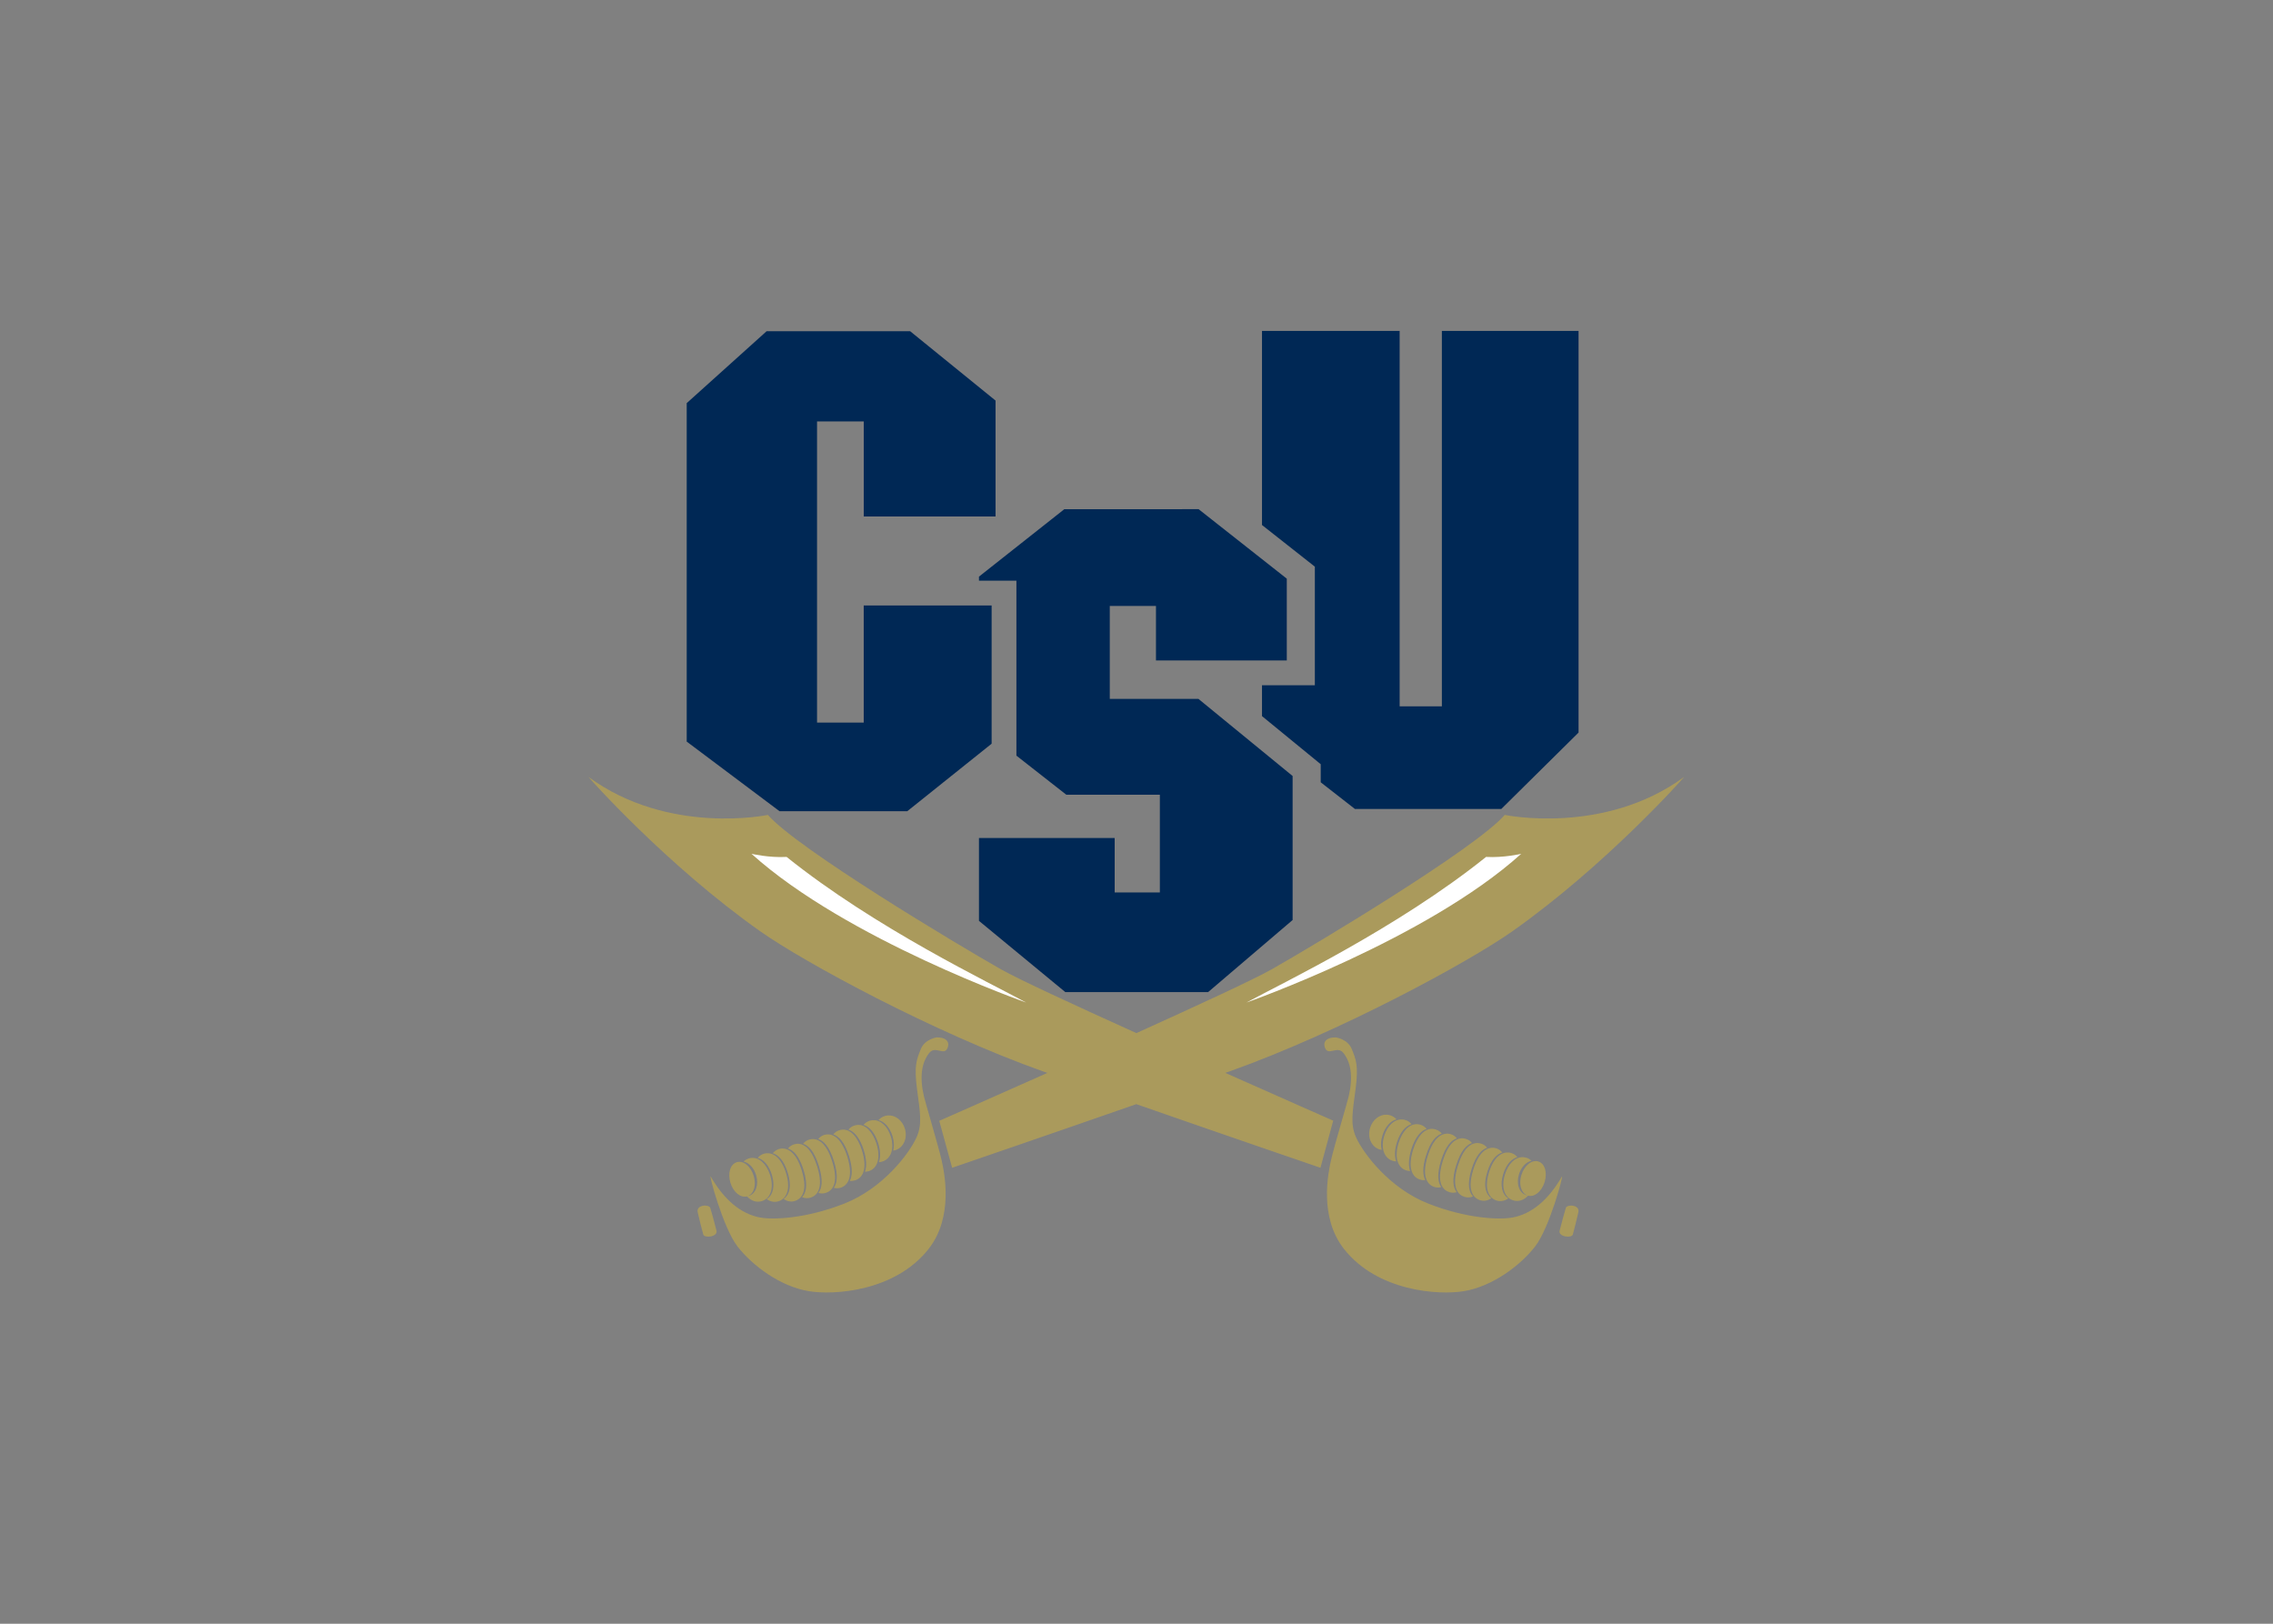 <?xml version="1.0" encoding="utf-8"?>
<!-- Generator: Adobe Illustrator 25.2.0, SVG Export Plug-In . SVG Version: 6.00 Build 0)  -->
<svg version="1.1" id="katman_1" xmlns="http://www.w3.org/2000/svg" xmlns:xlink="http://www.w3.org/1999/xlink" x="0px" y="0px"
	 viewBox="0 0 560 400" style="enable-background:new 0 0 560 400;" xml:space="preserve">
<rect x="0" y="0" width="560" height="400" fill="#808080" stroke="none"/>
<style type="text/css">
	.st0{fill:#AA9A5C;}
	.st1{fill:#002855;}
	.st2{fill:#FFFFFF;}
</style>
<g transform="matrix(1.087 0 0 1.087 143.705 80.212)">
	<path class="st0" d="M249.5,102.29c-18.19,13.32-40.65,8.6-40.65,8.6c-6.61,7.6-42.96,29.41-52.87,35.02
		c-3.95,2.24-16.72,8.14-30.62,14.43c-13.91-6.29-26.69-12.19-30.64-14.43c-9.91-5.61-46.27-27.42-52.88-35.02
		c0,0-22.46,4.73-40.65-8.6c-0.23-0.16,17.53,19.9,38.99,35.03c9.82,6.92,39,22.8,64.11,31.73c0.27,0.1,0.62,0.21,0.9,0.31
		c-13.19,5.87-24.51,10.86-24.51,10.86l2.92,10.64c0,0,20.77-7.11,41.74-14.42c20.96,7.31,41.74,14.42,41.74,14.42l2.89-10.68
		c0,0-11.29-4.97-24.46-10.83c0.27-0.09,0.61-0.21,0.88-0.3c25.11-8.93,54.28-24.81,64.11-31.73
		C231.97,122.19,249.73,102.12,249.5,102.29L249.5,102.29z M80.12,161.31c0,0-2.7,0.35-3.62,2.65c-0.92,2.31-1.56,3.69-0.87,8.98
		c0.69,5.3,1.26,8.03-0.11,11.06c-1.66,3.65-7.57,11.5-16.32,14.96c-8.75,3.45-16.24,3.72-19.17,3.16
		c-4.24-0.81-8.01-3.86-11.14-9.26c-0.55-0.94,2.76,11.62,6.1,15.88c3.34,4.26,9.59,9,16.11,10.08c5.69,0.95,19.58,0.09,27.18-9.58
		c5.7-7.27,3.58-17.3,2.89-20.29c-0.69-3-3.68-13.03-3.97-14.31c-1.04-4.51-0.47-7.65,1.19-9.78c1.38-1.78,3.36,0.69,4.15-1.09
		C83.03,162.64,82.65,161.31,80.12,161.31z M170.56,161.31c-2.53,0-2.91,1.33-2.41,2.46c0.8,1.78,2.77-0.69,4.15,1.09
		c1.66,2.13,2.23,5.27,1.19,9.78c-0.29,1.28-3.28,11.31-3.97,14.31c-0.69,2.99-2.82,13.02,2.88,20.29
		c7.6,9.67,21.5,10.53,27.19,9.58c6.52-1.08,12.77-5.82,16.11-10.08s6.64-16.82,6.1-15.88c-3.13,5.4-6.9,8.45-11.14,9.26
		c-2.94,0.56-10.43,0.29-19.18-3.16c-8.75-3.46-14.65-11.31-16.31-14.96c-1.38-3.03-0.81-5.76-0.12-11.06
		c0.69-5.29,0.06-6.67-0.87-8.98C173.26,161.66,170.56,161.31,170.56,161.31L170.56,161.31z M182.2,178.83
		c-1.66-0.12-3.27,1.07-3.86,2.96c-0.68,2.17,0.27,4.33,2.16,4.92c0.15,0.04,0.31,0.06,0.46,0.09c-0.24-0.95-0.21-2.08,0.18-3.31
		c0.61-1.95,1.8-3.26,3.16-3.61c-0.37-0.41-0.84-0.73-1.39-0.91C182.67,178.9,182.43,178.85,182.2,178.83z M69.02,179
		c-0.24,0.02-0.47,0.07-0.71,0.14c-0.56,0.17-1.02,0.5-1.4,0.91c1.36,0.35,2.55,1.65,3.17,3.61c0.38,1.22,0.41,2.36,0.17,3.3
		c0.16-0.02,0.31-0.04,0.47-0.09c1.89-0.59,2.83-2.74,2.16-4.91C72.29,180.06,70.68,178.88,69.02,179z M185.6,179.91
		c-1.71-0.1-3.32,1.33-4.06,3.71c-0.85,2.72-0.06,5.05,1.92,5.67c0.26,0.08,0.53,0.12,0.78,0.13c-0.39-1.12-0.37-2.6,0.16-4.3
		c0.71-2.28,1.93-3.75,3.32-4.15c-0.36-0.43-0.81-0.75-1.38-0.93C186.09,179.96,185.85,179.92,185.6,179.91L185.6,179.91z
		 M65.64,180.07c-0.25,0.02-0.49,0.06-0.74,0.14c-0.56,0.17-1.02,0.5-1.38,0.92c1.39,0.41,2.61,1.88,3.32,4.15
		c0.53,1.71,0.56,3.19,0.16,4.31c0.26-0.01,0.52-0.06,0.78-0.14c1.98-0.62,2.77-2.95,1.92-5.67
		C68.96,181.4,67.35,179.98,65.64,180.07L65.64,180.07z M189.01,180.98c-1.75-0.08-3.36,1.51-4.22,4.26
		c-0.97,3.15-0.29,5.59,1.76,6.22c0.28,0.09,0.57,0.13,0.85,0.14c-0.43-1.2-0.35-2.89,0.27-4.91c0.81-2.59,2.05-4.2,3.47-4.64
		c-0.35-0.43-0.8-0.76-1.37-0.94C189.51,181.03,189.26,180.99,189.01,180.98L189.01,180.98z M62.23,181.14
		c-0.25,0.02-0.51,0.06-0.76,0.14c-0.57,0.17-1.02,0.5-1.37,0.93c1.42,0.44,2.66,2.06,3.47,4.65c0.63,2.02,0.71,3.7,0.27,4.9
		c0.28,0,0.57-0.04,0.86-0.13c2.04-0.64,2.73-3.08,1.75-6.22C65.58,182.66,63.98,181.07,62.23,181.14L62.23,181.14z M192.42,182.04
		c-1.79-0.06-3.38,1.66-4.35,4.77c-1.11,3.56-0.52,6.07,1.59,6.73c0.4,0.12,0.79,0.16,1.18,0.12c-0.53-1.03-0.72-2.74,0.17-5.6
		c1.05-3.37,2.43-4.58,3.57-4.94c-0.34-0.44-0.8-0.76-1.38-0.94C192.94,182.1,192.68,182.05,192.42,182.04L192.42,182.04z
		 M58.82,182.21c-0.26,0.01-0.52,0.06-0.78,0.14c-0.58,0.18-1.03,0.5-1.38,0.94c1.14,0.36,2.52,1.56,3.58,4.94
		c0.89,2.86,0.7,4.57,0.17,5.59c0.38,0.05,0.78,0.01,1.18-0.11c2.11-0.66,2.7-3.18,1.59-6.73C62.2,183.86,60.61,182.15,58.82,182.21
		z M195.62,183.13c-1.21,0.08-2.96,1-4.22,5.06c-1.68,5.39,0.49,6.71,1.5,7.02c0.36,0.11,0.92,0.2,1.56,0.03
		c-0.71-0.98-1.06-2.77-0.04-6.06c1.06-3.38,2.41-4.63,3.57-4.99c-0.44-0.57-0.98-0.83-1.36-0.94
		C196.38,183.17,196.03,183.1,195.62,183.13L195.62,183.13z M55.62,183.29c-0.41-0.02-0.76,0.05-1.01,0.12
		c-0.38,0.12-0.92,0.38-1.36,0.94c1.16,0.36,2.51,1.61,3.57,5c1.02,3.28,0.68,5.08-0.04,6.05c0.64,0.18,1.2,0.09,1.56-0.02
		c1.01-0.32,3.18-1.63,1.5-7.03C58.57,184.3,56.83,183.37,55.62,183.29z M198.94,184.19c-1.27,0.12-2.9,1.17-4.13,5.11
		c-1.63,5.25,0.23,6.69,1.48,7.08c0.45,0.14,1.03,0.21,1.67,0.01c-0.76-0.95-1.17-2.75-0.11-6.14s2.41-4.64,3.58-5
		c-0.41-0.52-0.93-0.79-1.37-0.93C199.74,184.22,199.36,184.15,198.94,184.19z M52.3,184.36c-0.42-0.04-0.81,0.03-1.12,0.12
		c-0.44,0.14-0.96,0.42-1.37,0.94c1.17,0.35,2.52,1.6,3.58,5c1.06,3.39,0.65,5.19-0.11,6.14c0.64,0.19,1.22,0.13,1.67-0.01
		c1.25-0.39,3.12-1.83,1.48-7.08C55.19,185.53,53.56,184.48,52.3,184.36z M202.37,185.26c-1.27,0.12-2.9,1.17-4.13,5.11
		c-1.63,5.25,0.23,6.69,1.49,7.08c0.5,0.16,1.19,0.22,1.94-0.09c-0.84-0.87-1.46-2.62-0.34-6.2c1.03-3.31,2.4-4.49,3.54-4.84
		c-0.42-0.52-0.94-0.8-1.39-0.94C203.17,185.29,202.79,185.22,202.37,185.26L202.37,185.26z M48.88,185.43
		c-0.42-0.04-0.81,0.03-1.12,0.12c-0.44,0.14-0.96,0.42-1.38,0.94c1.13,0.35,2.51,1.53,3.54,4.84c1.11,3.57,0.49,5.33-0.34,6.2
		c0.75,0.31,1.44,0.24,1.94,0.09c1.26-0.39,3.12-1.84,1.48-7.08C51.77,186.6,50.14,185.55,48.88,185.43L48.88,185.43z
		 M205.91,186.33c-1.22,0.07-2.95,0.98-4.19,4.96c-1.66,5.3,0.52,6.61,1.53,6.92c0.54,0.17,1.52,0.29,2.56-0.45
		c-1.2-0.84-1.93-2.74-0.9-6.03c0.84-2.71,2.13-3.97,3.37-4.34c-0.44-0.56-0.99-0.82-1.37-0.94
		C206.66,186.37,206.31,186.3,205.91,186.33L205.91,186.33z M45.33,186.5c-0.4-0.03-0.75,0.04-1.01,0.12
		c-0.38,0.12-0.92,0.38-1.37,0.94c1.25,0.37,2.53,1.63,3.37,4.34c1.03,3.29,0.3,5.19-0.9,6.03c1.05,0.74,2.02,0.62,2.56,0.45
		c1.01-0.31,3.18-1.62,1.53-6.92C48.28,187.47,46.54,186.57,45.33,186.5L45.33,186.5z M209.71,187.4c-1.52-0.12-3.33,0.98-4.41,4.45
		c-1.23,3.97,0.06,5.92,1.69,6.43c0.81,0.25,1.77,0.16,2.67-0.49c-1.46-0.92-1.93-3.03-1.15-5.54c0.65-2.07,1.83-3.43,3.2-3.81
		c-0.38-0.46-0.86-0.76-1.37-0.92C210.14,187.46,209.93,187.42,209.71,187.4z M41.53,187.57c-0.22,0.01-0.43,0.06-0.63,0.12
		c-0.51,0.16-0.99,0.46-1.36,0.92c1.36,0.38,2.55,1.73,3.19,3.8c0.78,2.52,0.31,4.63-1.15,5.55c0.9,0.65,1.85,0.74,2.67,0.49
		c1.63-0.51,2.92-2.47,1.69-6.43C44.85,188.55,43.05,187.45,41.53,187.57L41.53,187.57z M213.02,188.46
		c-1.73-0.09-3.33,1.38-4.12,3.91c-0.89,2.88-0.15,5.24,1.86,5.87c1.23,0.38,2.43-0.04,3.38-1.06c1.45,0.38,3.08-0.94,3.74-3.06
		c0.68-2.17,0.06-4.23-1.42-4.69c-1.47-0.46-3.15,0.88-3.83,3.05c-0.65,2.08-0.09,4.05,1.27,4.61c-0.07-0.02-0.14-0.02-0.2-0.04
		c-1.59-0.49-2.3-2.58-1.62-4.74c0.51-1.64,1.64-2.78,2.84-3.04c-0.32-0.3-0.7-0.54-1.15-0.68
		C213.52,188.51,213.27,188.47,213.02,188.46L213.02,188.46z M38.22,188.62c-0.25,0.01-0.5,0.06-0.75,0.14
		c-0.45,0.14-0.83,0.38-1.15,0.68c1.2,0.25,2.33,1.4,2.84,3.03c0.68,2.17-0.03,4.26-1.62,4.75c-0.06,0.02-0.13,0.02-0.19,0.03
		c1.35-0.55,1.91-2.52,1.26-4.6c-0.67-2.17-2.36-3.51-3.83-3.05s-2.1,2.52-1.42,4.69c0.66,2.12,2.29,3.44,3.75,3.05
		c0.95,1.03,2.15,1.45,3.38,1.07c2.01-0.63,2.76-2.99,1.86-5.87C41.54,190.01,39.95,188.53,38.22,188.62z M27.67,199.43
		c-0.9-0.03-1.99,0.4-1.74,1.5c0.49,2.21,0.99,4.04,1.27,5.05c0.25,0.89,3.34,0.54,2.99-0.87c-0.69-2.73-1.07-3.98-1.41-5.16
		C28.69,199.64,28.21,199.45,27.67,199.43z M223.8,199.43c-0.54,0.02-1.02,0.21-1.1,0.52c-0.34,1.18-0.72,2.43-1.41,5.16
		c-0.36,1.41,2.74,1.76,2.99,0.87c0.27-1.01,0.77-2.84,1.26-5.05C225.78,199.83,224.7,199.4,223.8,199.43L223.8,199.43z"/>
	<path class="st1" d="M153.83,1.21v43.98l11.98,9.44V81.5h-11.98v7l13.31,10.9v4.1l7.76,6.05h33.16l17.52-17.32V1.21H194.6v85.08
		h-9.57V1.21L153.83,1.21z M41.55,1.27L23.44,17.57v76.7l21.04,15.78h28.95l19.12-15.3V63.43H63.56v26.54H52.98V21.71h10.59v21.55
		h29.87V16.99L74.08,1.27L41.55,1.27z M109.02,41.61L89.68,56.89v0.92h8.49v39.65l11.3,8.85h21.21v22.15h-10.24v-12.34H89.68v18.78
		l19.58,16.15h32.35l19.16-16.34v-32.64l-21.34-17.47h-20.1V63.54h10.47v12.34h29.65V57.35l-19.99-15.75L109.02,41.61z"/>
	<path class="st2" d="M38.12,119.7c21.54,19.43,62.26,33.71,62.26,33.71c-8.19-4.45-34.17-16.85-54.3-33
		C42.1,120.64,38.12,119.7,38.12,119.7z M212.58,119.71c0,0-3.98,0.93-7.96,0.7c-20.13,16.15-46.11,28.55-54.31,33
		C150.31,153.41,191.04,139.13,212.58,119.71z"/>
</g>
</svg>
